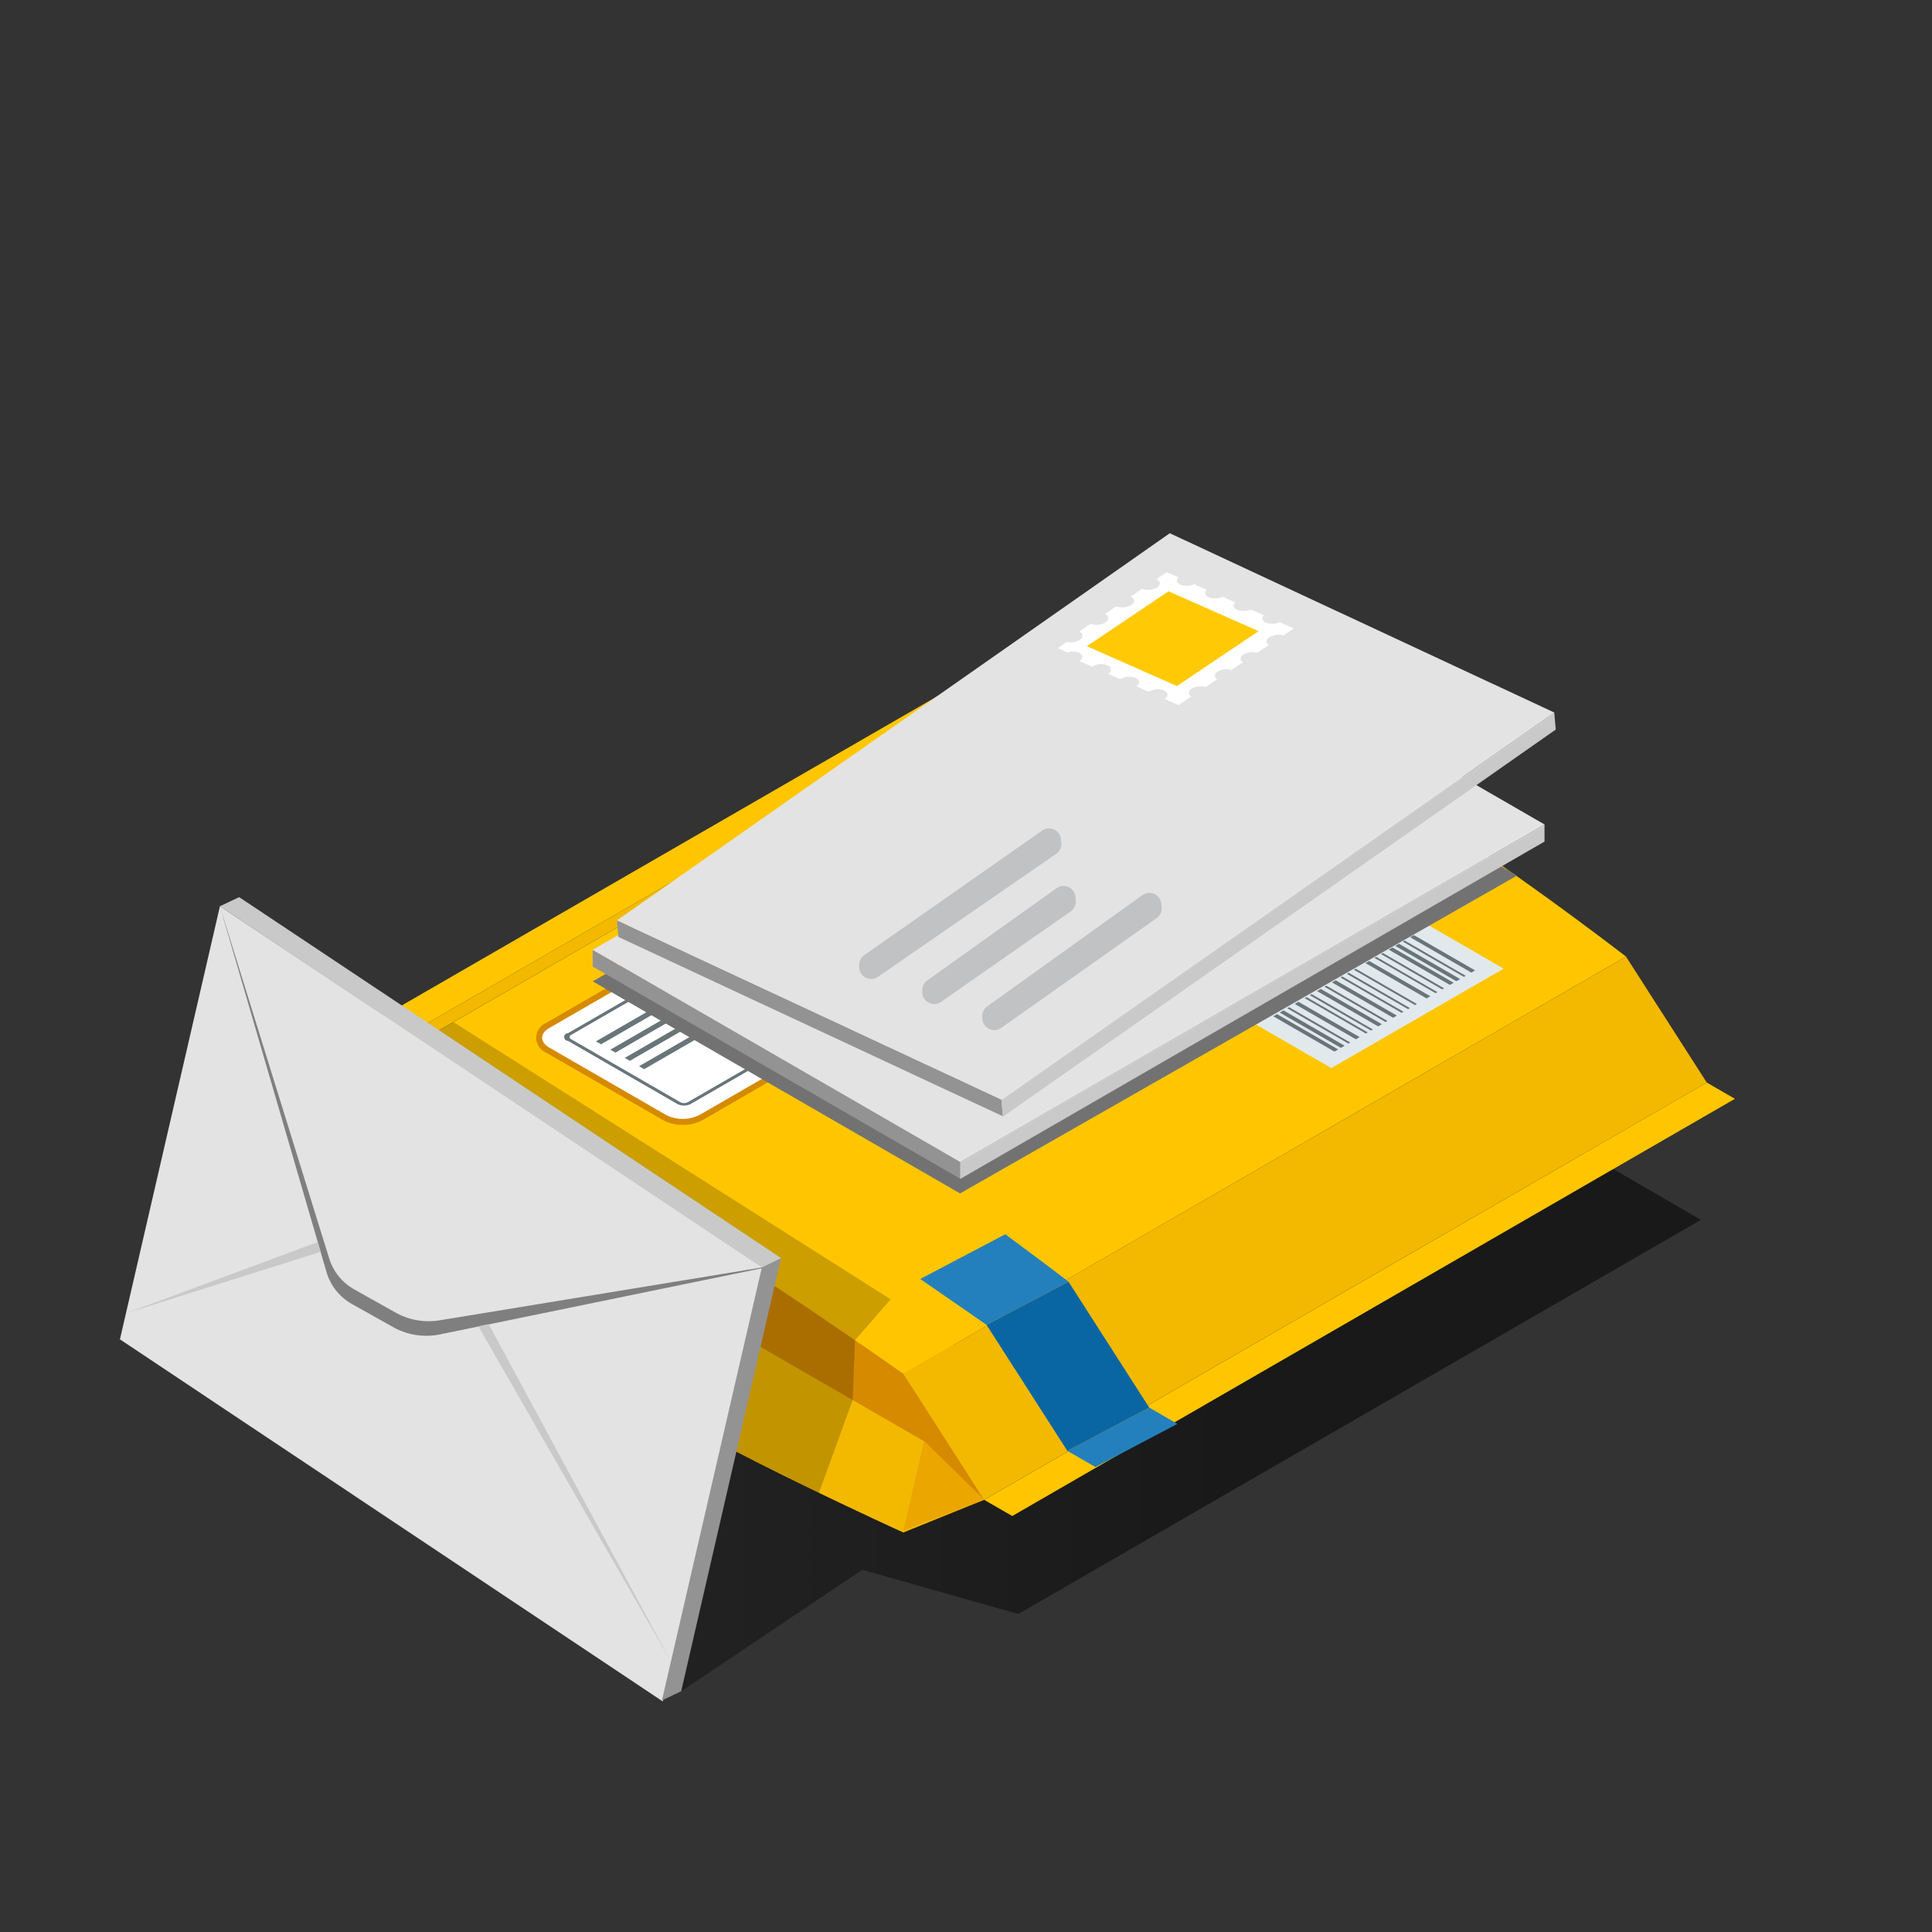 <svg width="500" height="500" viewBox="0 0 500 500" fill="none" xmlns="http://www.w3.org/2000/svg">
<rect x="0" y="0" width="500" height="500" fill="#333333" stroke="none"/>
<path d="M440.19 315.7L263.55 417.69L223.16 406.27L176.29 437.7L51 306.33L238.03 198.35L440.19 315.7Z" fill="url(#paint0_linear_1011_6678)"/>
<path d="M233.788 355.55L254.688 388.15L233.788 396.61C233.788 396.61 188.288 376.08 159.578 358.61C126.718 338.71 96.708 317.47 96.708 317.47L75.818 284.88L96.708 276.41L175.068 294.04L233.788 355.55Z" fill="#F2B900"/>
<path d="M75.818 284.88L101.978 293.9L239.148 372.98L254.688 388.15L244.968 340.3L126.408 274.35L92.938 274.99L75.818 284.88Z" fill="#D58A00"/>
<path d="M448.999 284.37L261.969 392.35L254.689 388.15L441.709 280.16L448.999 284.37Z" fill="#FFC600"/>
<path d="M255.559 172.689L68.539 280.669L75.819 284.879L262.849 176.899L255.559 172.689Z" fill="#FFC600"/>
<path d="M420.819 247.57L233.819 355.57C233.819 355.57 195.109 328.15 165.719 310.89C138.619 294.98 96.719 276.43 96.719 276.43L283.719 168.43C306.823 176.664 329.131 186.98 350.369 199.25C382.839 218.07 420.819 247.57 420.819 247.57Z" fill="#FFC600"/>
<path d="M441.709 280.16L254.689 388.15L233.789 355.56L420.819 247.58L441.709 280.16Z" fill="#F2B900"/>
<path d="M304.709 368.499L283.499 379.669L276.219 375.469L297.429 364.289L304.709 368.499Z" fill="#2480BC"/>
<path d="M260.158 319.43L238.158 331C248.368 338 255.298 342.87 255.298 342.87L276.538 331.71C276.538 331.71 270.048 326.71 260.158 319.43Z" fill="#2480BC"/>
<path d="M297.428 364.291L276.218 375.471L255.318 342.871L276.538 331.711L297.428 364.291Z" fill="#0A66A2"/>
<path d="M262.848 176.899L75.818 284.879L96.708 276.409L283.738 168.439L262.848 176.899Z" fill="#F2B900"/>
<path d="M76.449 285.09L96.709 317.47L102.439 294.16L76.449 285.09Z" fill="#ECA600"/>
<path d="M239.149 372.98L233.789 396.09L254.689 388.15L239.149 372.98Z" fill="#ECA600"/>
<path d="M389.118 250.68L344.538 276.41L322.158 263.49L366.738 237.75L389.118 250.68Z" fill="#E2E9ED"/>
<path d="M345.349 272.151L346.319 271.601L330.499 262.461L329.529 263.021L345.349 272.151Z" fill="#687579"/>
<path d="M347.019 271.19L347.989 270.63L332.169 261.49L331.199 262.06L347.019 271.19Z" fill="#687579"/>
<path d="M369.189 258.389L370.169 257.829L354.339 248.689L353.379 249.249L369.189 258.389Z" fill="#687579"/>
<path d="M350.888 268.96L351.868 268.4L336.038 259.26L335.068 259.82L350.888 268.96Z" fill="#687579"/>
<path d="M348.959 270.08L349.439 269.8L333.619 260.66L333.129 260.94L348.959 270.08Z" fill="#687579"/>
<path d="M375.238 254.901L376.208 254.341L360.378 245.211L359.408 245.771L375.238 254.901Z" fill="#687579"/>
<path d="M376.898 253.94L377.878 253.38L362.048 244.24L361.078 244.8L376.898 253.94Z" fill="#687579"/>
<path d="M364.949 242.56L380.769 251.7L381.749 251.14L365.919 242.01L364.949 242.56Z" fill="#687579"/>
<path d="M378.84 252.82L379.33 252.54L363.5 243.4L363.02 243.68L378.84 252.82Z" fill="#687579"/>
<path d="M356.66 265.63L357.63 265.07L341.81 255.93L340.84 256.49L356.66 265.63Z" fill="#687579"/>
<path d="M360.529 263.389L361.499 262.829L345.679 253.699L344.709 254.249L360.529 263.389Z" fill="#687579"/>
<path d="M358.6 264.51L359.08 264.23L343.26 255.09L342.77 255.37L358.6 264.51Z" fill="#687579"/>
<path d="M353.478 267.471L353.958 267.181L338.138 258.051L337.648 258.331L353.478 267.471Z" fill="#687579"/>
<path d="M354.809 266.699L355.289 266.419L339.458 257.279L338.979 257.559L354.809 266.699Z" fill="#687579"/>
<path d="M362.728 262.121L363.218 261.841L347.388 252.711L346.908 252.991L362.728 262.121Z" fill="#687579"/>
<path d="M364.389 261.17L364.879 260.89L349.049 251.75L348.559 252.03L364.389 261.17Z" fill="#687579"/>
<path d="M366.209 260.119L366.689 259.829L350.869 250.699L350.379 250.979L366.209 260.119Z" fill="#687579"/>
<path d="M371.529 257.041L372.009 256.761L356.189 247.631L355.699 247.901L371.529 257.041Z" fill="#687579"/>
<path d="M373.238 256.061L373.718 255.771L357.898 246.641L357.408 246.921L373.238 256.061Z" fill="#687579"/>
<path d="M176.7 291.12C174.918 291.153 173.158 290.726 171.59 289.88L141.33 272.41C140.571 272.095 139.924 271.561 139.468 270.878C139.013 270.195 138.77 269.392 138.77 268.57C138.77 267.749 139.013 266.946 139.468 266.263C139.924 265.58 140.571 265.046 141.33 264.73L206.85 226.9C208.429 226.079 210.184 225.65 211.965 225.65C213.745 225.65 215.5 226.079 217.08 226.9L247.34 244.37C248.098 244.686 248.745 245.22 249.201 245.903C249.656 246.586 249.9 247.389 249.9 248.21C249.9 249.032 249.656 249.835 249.201 250.518C248.745 251.201 248.098 251.735 247.34 252.05L181.82 289.88C180.248 290.726 178.484 291.153 176.7 291.12Z" fill="#D58A00"/>
<path d="M246.569 245.71C248.959 247.09 248.959 249.35 246.569 250.71L181.049 288.54C179.702 289.22 178.214 289.574 176.704 289.574C175.195 289.574 173.706 289.22 172.359 288.54L142.099 271.08C139.709 269.7 139.709 267.44 142.099 266.08L207.619 228.25C208.966 227.569 210.455 227.215 211.964 227.215C213.474 227.215 214.962 227.569 216.309 228.25L246.569 245.71Z" fill="white"/>
<path d="M208.748 239.549L155.558 270.259L154.238 269.499L207.428 238.789L208.748 239.549Z" fill="#687579"/>
<path d="M212.459 241.699L159.279 272.409L157.959 271.649L211.139 240.939L212.459 241.699Z" fill="#687579"/>
<path d="M216.18 243.84L162.99 274.55L161.67 273.79L214.86 243.08L216.18 243.84Z" fill="#687579"/>
<path d="M199.409 257.821L166.709 276.701L165.389 275.931L198.089 257.061L199.409 257.821Z" fill="#687579"/>
<path d="M241.66 249.39L178.75 285.71C178.215 285.981 177.624 286.122 177.025 286.122C176.426 286.122 175.835 285.981 175.3 285.71L147 269.38C146.735 269.38 146.48 269.274 146.293 269.087C146.105 268.899 146 268.645 146 268.38C146 268.114 146.105 267.86 146.293 267.672C146.48 267.485 146.735 267.38 147 267.38L209.91 231.05C210.445 230.778 211.036 230.637 211.635 230.637C212.234 230.637 212.825 230.778 213.36 231.05L241.65 247.39C241.862 247.456 242.048 247.589 242.18 247.768C242.312 247.947 242.384 248.163 242.385 248.386C242.386 248.608 242.316 248.826 242.186 249.006C242.056 249.186 241.872 249.321 241.66 249.39ZM147.79 267.84C147.678 267.88 147.582 267.954 147.513 268.052C147.445 268.149 147.408 268.266 147.408 268.385C147.408 268.504 147.445 268.62 147.513 268.717C147.582 268.815 147.678 268.889 147.79 268.93L176.08 285.26C176.373 285.407 176.697 285.484 177.025 285.484C177.353 285.484 177.677 285.407 177.97 285.26L240.88 248.94C240.992 248.899 241.088 248.825 241.157 248.727C241.225 248.63 241.262 248.514 241.262 248.395C241.262 248.276 241.225 248.159 241.157 248.062C241.088 247.964 240.992 247.89 240.88 247.85L212.58 231.52C212.289 231.372 211.967 231.295 211.64 231.295C211.313 231.295 210.991 231.372 210.7 231.52L147.79 267.84Z" fill="#687579"/>
<g style="mix-blend-mode:multiply">
<path d="M297.549 171.689L153.389 253.969L248.459 308.859L392.619 226.589L297.549 171.689Z" fill="#727272"/>
</g>
<path d="M153.389 245.811V250.141L248.459 305.031V300.711L153.389 245.811Z" fill="#939393"/>
<path d="M399.719 213.369L248.459 300.709V305.139L399.719 217.799V213.369Z" fill="#C9C9C9"/>
<path d="M304.649 158.48L153.389 245.81L248.459 300.71L399.719 213.37L304.649 158.48Z" fill="#E3E3E3"/>
<g style="mix-blend-mode:screen" opacity="0.3">
<g style="mix-blend-mode:screen" opacity="0.3">
<path d="M248.639 301.021L248.279 300.391L399.539 213.051L399.899 213.691L248.639 301.021Z" fill="white"/>
</g>
</g>
<path d="M214.799 263.071V263.581C214.798 264.123 214.94 264.656 215.21 265.127C215.48 265.598 215.869 265.989 216.337 266.262C216.806 266.536 217.338 266.681 217.881 266.684C218.423 266.688 218.957 266.548 219.429 266.281L268.159 238.561C268.635 238.291 269.032 237.901 269.308 237.428C269.583 236.955 269.729 236.418 269.729 235.871V234.941C269.731 234.396 269.589 233.86 269.317 233.387C269.046 232.915 268.654 232.523 268.182 232.251C267.71 231.979 267.174 231.836 266.629 231.838C266.084 231.84 265.549 231.985 265.079 232.261L216.349 260.391C215.878 260.662 215.487 261.053 215.215 261.523C214.943 261.994 214.8 262.527 214.799 263.071Z" fill="#C1C2C4"/>
<path d="M230.498 270.949V271.459C230.498 272 230.64 272.532 230.91 273.001C231.179 273.47 231.567 273.861 232.034 274.134C232.501 274.407 233.032 274.553 233.573 274.557C234.114 274.562 234.647 274.425 235.118 274.159L270.598 253.709C271.072 253.436 271.466 253.042 271.74 252.568C272.013 252.094 272.158 251.557 272.158 251.009V250.079C272.159 249.536 272.017 249.002 271.746 248.531C271.475 248.06 271.084 247.669 270.614 247.397C270.143 247.125 269.609 246.982 269.065 246.982C268.522 246.983 267.988 247.127 267.518 247.399L231.998 268.269C231.538 268.548 231.157 268.941 230.894 269.411C230.631 269.881 230.495 270.411 230.498 270.949Z" fill="#C1C2C4"/>
<path d="M245.359 279.029V279.539C245.359 280.082 245.5 280.615 245.77 281.086C246.04 281.556 246.429 281.948 246.898 282.221C247.366 282.494 247.899 282.64 248.441 282.643C248.984 282.646 249.518 282.507 249.989 282.239L292.519 257.449C292.996 257.18 293.392 256.789 293.668 256.317C293.944 255.844 294.089 255.307 294.089 254.759V253.829C294.092 253.284 293.95 252.748 293.678 252.276C293.406 251.804 293.015 251.411 292.542 251.139C292.07 250.867 291.535 250.725 290.99 250.727C290.445 250.728 289.91 250.874 289.439 251.149L246.909 276.349C246.439 276.621 246.048 277.012 245.776 277.482C245.504 277.952 245.36 278.486 245.359 279.029Z" fill="#C1C2C4"/>
<path d="M313.549 197.23C312.719 196.63 312.799 195.77 313.799 195.23C314.367 194.96 314.985 194.808 315.614 194.784C316.243 194.76 316.871 194.864 317.459 195.09L320.579 193.37C319.759 192.76 319.829 191.9 320.829 191.37C321.399 191.1 322.018 190.948 322.649 190.924C323.28 190.9 323.909 191.004 324.499 191.23L327.619 189.51C326.789 188.9 326.869 188.04 327.869 187.51C328.437 187.237 329.054 187.084 329.684 187.06C330.314 187.036 330.941 187.141 331.529 187.37L334.389 185.79L330.879 183.86C330.302 184.066 329.691 184.156 329.079 184.123C328.468 184.09 327.87 183.936 327.319 183.67C326.319 183.14 326.239 182.31 326.989 181.67L323.849 179.94C323.272 180.146 322.661 180.236 322.049 180.203C321.438 180.17 320.84 180.016 320.289 179.75C319.289 179.22 319.209 178.39 319.949 177.75L316.809 176.01C315.645 176.424 314.365 176.359 313.249 175.83C312.249 175.29 312.179 174.47 312.919 173.83L309.779 172.1C308.615 172.514 307.335 172.449 306.219 171.92C305.219 171.38 305.139 170.55 305.879 169.92L302.999 168.42L300.169 169.99C301.219 170.59 301.169 171.55 300.169 172.15C299.556 172.439 298.886 172.588 298.209 172.588C297.531 172.588 296.862 172.439 296.249 172.15L293.169 173.85C294.219 174.46 294.169 175.41 293.169 176.01C292.556 176.301 291.887 176.453 291.209 176.453C290.53 176.453 289.861 176.301 289.249 176.01L286.179 177.71C287.229 178.32 287.179 179.28 286.179 179.87C285.566 180.159 284.896 180.308 284.219 180.308C283.541 180.308 282.872 180.159 282.259 179.87L279.179 181.56C280.229 182.17 280.179 183.13 279.179 183.72C278.185 184.197 277.054 184.304 275.989 184.02H275.729L273.309 185.53L275.559 186.79V186.88C276.589 186.63 277.675 186.747 278.629 187.21C279.729 187.81 279.729 188.79 278.629 189.4L281.699 191.1C282.321 190.794 283.005 190.636 283.699 190.636C284.392 190.636 285.076 190.794 285.699 191.1C286.799 191.7 286.799 192.69 285.699 193.29L288.779 194.99C289.402 194.687 290.086 194.53 290.779 194.53C291.471 194.53 292.155 194.687 292.779 194.99C293.879 195.6 293.879 196.58 292.779 197.18L295.849 198.88C296.472 198.579 297.156 198.422 297.849 198.422C298.541 198.422 299.225 198.579 299.849 198.88C300.939 199.49 300.939 200.47 299.849 201.08H299.799L303.269 202.99L306.759 201.07C305.939 200.46 306.019 199.6 307.019 199.07C307.586 198.795 308.204 198.64 308.834 198.616C309.464 198.592 310.092 198.699 310.679 198.93L313.549 197.23Z" fill="white"/>
<path d="M325.319 185.73L303.018 198.04L280.729 185.73L303.018 173.43L325.319 185.73Z" fill="#FFC905"/>
<path d="M159.67 238.18L160.05 242.49L259.54 288.89L259.17 284.58L159.67 238.18Z" fill="#939393"/>
<path d="M402.24 184.4L259.17 284.58L259.55 288.99L402.63 188.81L402.24 184.4Z" fill="#C9C9C9"/>
<path d="M302.74 138L159.67 238.18L259.17 284.58L402.24 184.4L302.74 138Z" fill="#E3E3E3"/>
<g style="mix-blend-mode:screen" opacity="0.3">
<g style="mix-blend-mode:screen" opacity="0.3">
<path d="M259.379 284.88L258.959 284.28L402.029 184.1L402.449 184.7L259.379 284.88Z" fill="white"/>
</g>
</g>
<path d="M222.359 250.029V250.529C222.407 251.07 222.595 251.588 222.905 252.033C223.216 252.478 223.638 252.833 224.129 253.064C224.619 253.295 225.162 253.393 225.703 253.348C226.243 253.303 226.763 253.118 227.209 252.809L273.339 220.959C273.788 220.647 274.147 220.222 274.379 219.727C274.611 219.232 274.707 218.684 274.659 218.139L274.579 217.209C274.531 216.668 274.342 216.149 274.03 215.704C273.719 215.259 273.295 214.904 272.803 214.674C272.311 214.444 271.767 214.348 271.226 214.394C270.684 214.441 270.165 214.629 269.719 214.939L223.619 247.219C223.182 247.537 222.835 247.963 222.614 248.456C222.393 248.949 222.305 249.492 222.359 250.029Z" fill="#C1C2C4"/>
<path d="M238.678 256.509V257.019C238.729 257.558 238.919 258.075 239.23 258.518C239.541 258.961 239.962 259.315 240.452 259.545C240.942 259.776 241.483 259.874 242.023 259.831C242.562 259.788 243.081 259.605 243.528 259.299L277.088 235.869C277.538 235.558 277.896 235.132 278.128 234.637C278.36 234.142 278.457 233.594 278.408 233.049L278.328 232.119C278.281 231.578 278.091 231.059 277.78 230.614C277.468 230.169 277.045 229.814 276.552 229.584C276.06 229.354 275.516 229.258 274.975 229.304C274.434 229.351 273.914 229.539 273.468 229.849L239.998 253.709C239.552 254.02 239.196 254.441 238.964 254.933C238.732 255.424 238.634 255.968 238.678 256.509Z" fill="#C1C2C4"/>
<path d="M254.19 263.259L254.24 263.769C254.285 264.31 254.472 264.828 254.781 265.273C255.091 265.719 255.512 266.075 256.002 266.306C256.492 266.537 257.035 266.635 257.575 266.59C258.115 266.545 258.634 266.358 259.08 266.049L299.29 237.649C299.741 237.341 300.102 236.918 300.335 236.424C300.569 235.931 300.667 235.384 300.62 234.839L300.54 233.899C300.493 233.358 300.304 232.838 299.993 232.392C299.681 231.947 299.257 231.592 298.764 231.362C298.271 231.133 297.726 231.038 297.185 231.087C296.643 231.135 296.124 231.326 295.68 231.639L255.5 260.449C255.057 260.764 254.703 261.189 254.474 261.681C254.244 262.174 254.146 262.718 254.19 263.259Z" fill="#C1C2C4"/>
<path d="M315 175.83C314.12 175.3 314.13 174.43 315.07 173.83C315.613 173.508 316.216 173.301 316.842 173.222C317.468 173.143 318.104 173.194 318.71 173.37L321.71 171.37C320.83 170.84 320.84 169.97 321.78 169.37C322.323 169.048 322.926 168.841 323.552 168.762C324.178 168.683 324.814 168.734 325.42 168.91L328.42 166.91C327.54 166.38 327.54 165.51 328.49 164.91C329.034 164.592 329.638 164.388 330.264 164.311C330.889 164.234 331.524 164.284 332.13 164.46L334.84 162.64L331.18 161.02C330.622 161.274 330.019 161.415 329.407 161.436C328.794 161.456 328.183 161.356 327.61 161.14C326.61 160.69 326.42 159.88 327.11 159.21L323.74 157.71C323.184 157.965 322.584 158.108 321.973 158.13C321.362 158.153 320.752 158.054 320.18 157.84C319.18 157.39 318.99 156.57 319.67 155.91L316.39 154.46C315.834 154.714 315.233 154.855 314.622 154.875C314.011 154.896 313.402 154.796 312.83 154.58C311.83 154.13 311.64 153.32 312.33 152.65L309.05 151.2C308.495 151.458 307.894 151.602 307.283 151.625C306.672 151.647 306.062 151.547 305.49 151.33C304.49 150.88 304.29 150.07 304.98 149.4L301.98 148.08L299.3 149.88C300.39 150.39 300.46 151.35 299.44 152.04C298.857 152.386 298.205 152.598 297.53 152.66C296.856 152.722 296.176 152.634 295.54 152.4L292.63 154.4C293.72 154.91 293.8 155.87 292.77 156.56C292.187 156.906 291.535 157.118 290.86 157.18C290.186 157.242 289.506 157.154 288.87 156.92L285.96 158.92C287.05 159.44 287.13 160.39 286.1 161.08C285.517 161.426 284.865 161.638 284.19 161.7C283.516 161.762 282.836 161.674 282.2 161.44L279.29 163.44C280.38 163.96 280.46 164.91 279.43 165.6C278.479 166.164 277.357 166.367 276.27 166.17H276L273.76 167.71L276.1 168.77V168.86C277.105 168.518 278.198 168.539 279.19 168.92C280.34 169.42 280.42 170.4 279.38 171.1L282.59 172.52C283.186 172.16 283.856 171.942 284.549 171.881C285.243 171.82 285.941 171.919 286.59 172.17C287.73 172.68 287.82 173.66 286.78 174.35H286.73L289.94 175.77C290.53 175.418 291.191 175.205 291.876 175.146C292.56 175.087 293.249 175.184 293.89 175.43C295.04 175.93 295.12 176.91 294.08 177.61L297.29 179.04C297.879 178.687 298.54 178.472 299.225 178.411C299.909 178.35 300.598 178.446 301.24 178.69C302.38 179.2 302.47 180.18 301.43 180.87H301.38L305.01 182.48L308.32 180.25C307.45 179.72 307.45 178.85 308.39 178.25C308.933 177.928 309.536 177.721 310.162 177.642C310.788 177.563 311.424 177.614 312.03 177.79L315 175.83Z" fill="white"/>
<path d="M325.709 163.349L304.569 177.549L281.289 167.229L302.429 153.029L325.709 163.349Z" fill="#FFC905"/>
<path d="M113.209 266.89L117.329 264.51L230.499 336.26L221.279 346.85L220.669 362.33L211.929 386.34L190.569 375.72L113.209 266.89Z" fill="url(#paint1_linear_1011_6678)"/>
<path d="M171.529 440.329L197.619 328.069L56.919 234.529L31.039 346.619L171.529 440.329Z" fill="#E3E3E3"/>
<path d="M202.119 325.561L197.169 328.021L171.309 440.061L176.289 437.701L202.119 325.561Z" fill="#939393"/>
<path d="M197.17 328.02L202.13 325.59L61.9 232.18L56.92 234.53L197.17 328.02Z" fill="#C9C9C9"/>
<path d="M197.17 328.02L114.17 341.63C110.244 342.366 106.184 341.742 102.66 339.86L91.7 333.71C88.548 331.951 86.203 329.036 85.16 325.58L56.92 234.58L82.25 321.49L84.53 329.33C85.579 332.785 87.922 335.702 91.07 337.47L102.07 343.64C105.596 345.514 109.655 346.135 113.58 345.4L197.67 328.12" fill="#7F7F7F"/>
<path d="M32.59 339.879L82.25 321.439L82.99 323.979L32.59 339.879Z" fill="#C9C9C9"/>
<path d="M123.799 343.239L173.629 429.989L126.469 342.689L123.799 343.239Z" fill="#C9C9C9"/>
<defs>
<linearGradient id="paint0_linear_1011_6678" x1="51" y1="318.02" x2="440.19" y2="318.02" gradientUnits="userSpaceOnUse">
<stop stop-opacity="0.2"/>
<stop offset="0.67" stop-opacity="0.5"/>
</linearGradient>
<linearGradient id="paint1_linear_1011_6678" x1="13391.6" y1="34586.5" x2="27148.6" y2="34586.5" gradientUnits="userSpaceOnUse">
<stop stop-opacity="0.2"/>
<stop offset="0.67" stop-opacity="0.5"/>
</linearGradient>
</defs>
</svg>

